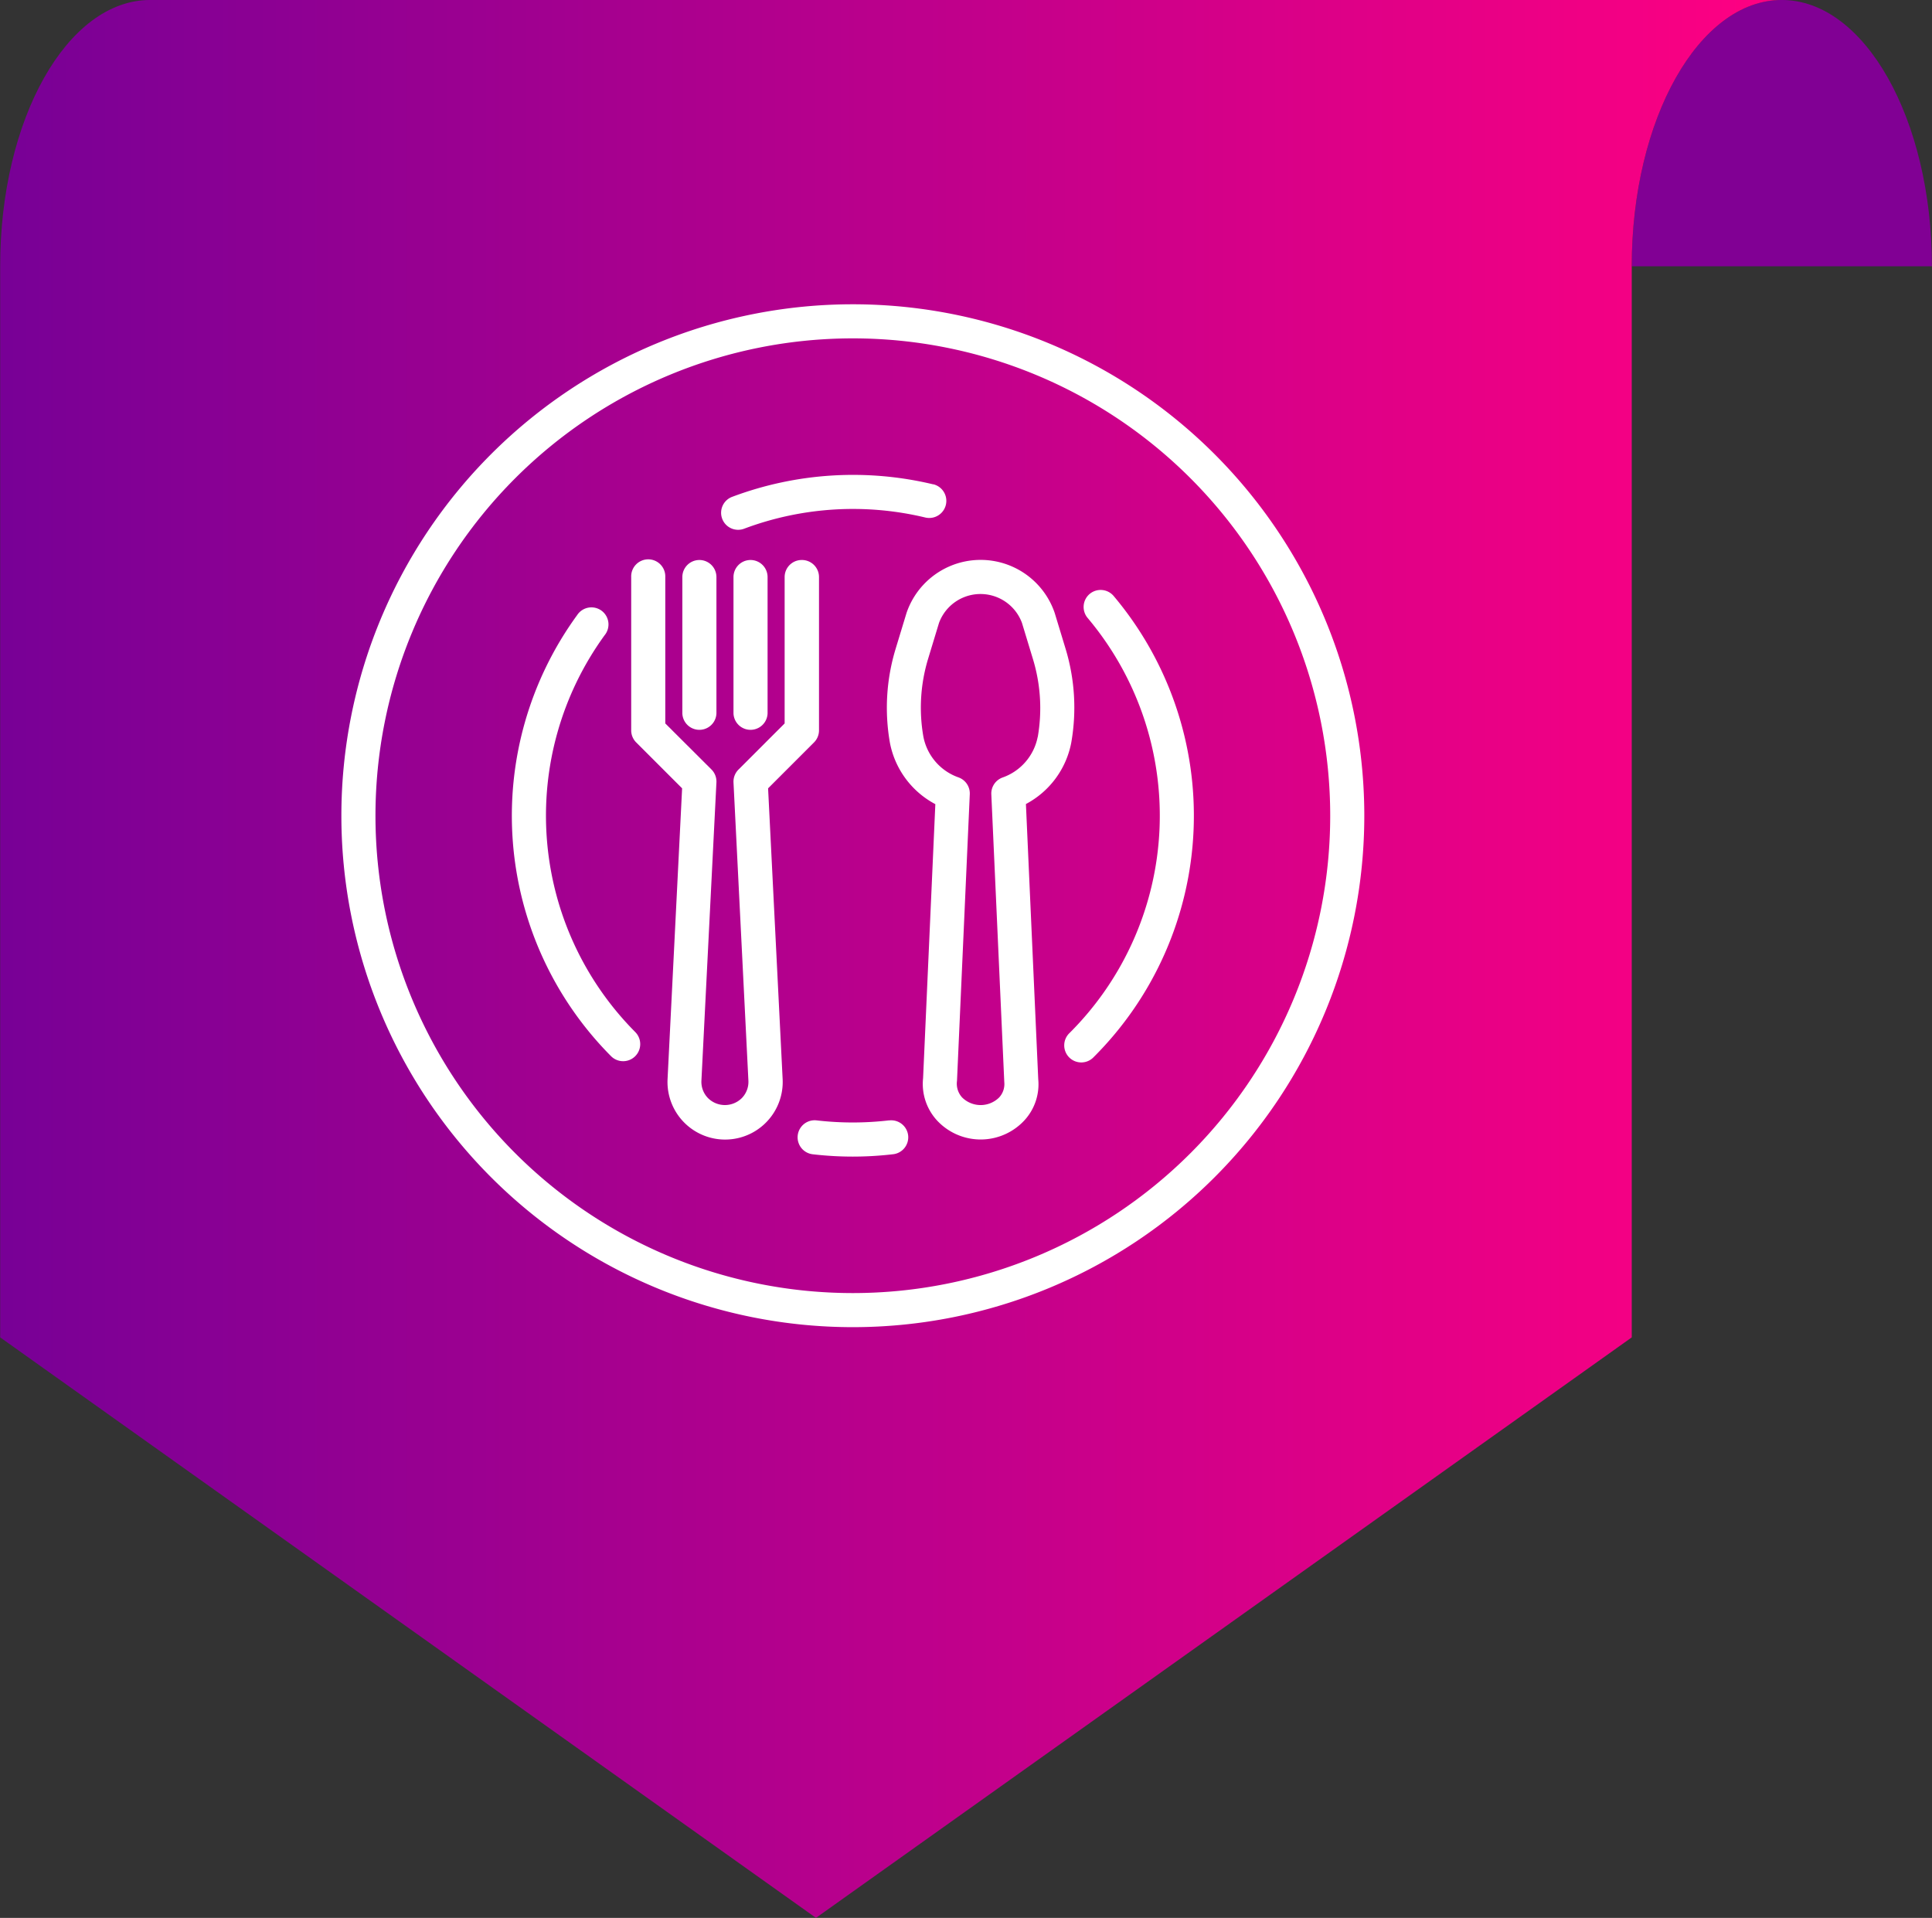 <svg xmlns="http://www.w3.org/2000/svg" xmlns:xlink="http://www.w3.org/1999/xlink" width="75.548" height="75" viewBox="0 0 75.548 75">
  <rect x="0" y="0" width="75.548" height="75" fill="#333333" stroke="none"/>
  <defs>
    <linearGradient id="linear-gradient" x1="0.011" y1="0.5" x2="0.992" y2="0.5" gradientUnits="objectBoundingBox">
      <stop offset="0" stop-color="#780096"/>
      <stop offset="1" stop-color="#ff0082"/>
    </linearGradient>
  </defs>
  <g id="Group_534" data-name="Group 534" transform="translate(-877.351 -2359.101)">
    <g id="Group_217" data-name="Group 217" transform="translate(877.351 2359.101)">
      <path id="Path_2" data-name="Path 2" d="M872,89.1c3.242,0,5.871,4.662,5.871,10.414H866.133C866.133,93.763,868.761,89.1,872,89.1Z" transform="translate(-802.326 -89.101)" fill="#810094"/>
      <path id="Path_65" data-name="Path 65" d="M691.016,89.1h63.807c-3.242,0-5.871,4.662-5.871,10.414V141.4l-31.9,22.7-31.9-22.7V99.515C685.145,93.763,687.773,89.1,691.016,89.1Z" transform="translate(-685.145 -89.101)" fill="url(#linear-gradient)"/>
    </g>
    <g id="dish" transform="translate(890.7 2371)">
      <g id="Group_224" data-name="Group 224" transform="translate(21.334 9.996)">
        <g id="Group_223" data-name="Group 223">
          <path id="Path_3115" data-name="Path 3115" d="M263,123.44l-.428-1.409a3.06,3.06,0,0,0-5.795,0l-.428,1.409a7.912,7.912,0,0,0-.221,3.667,3.449,3.449,0,0,0,1.776,2.4l-.479,10.715a2.111,2.111,0,0,0,.533,1.641,2.329,2.329,0,0,0,3.29.147q.077-.07.147-.147a2.083,2.083,0,0,0,.533-1.6l-.482-10.761a3.448,3.448,0,0,0,1.773-2.4A7.913,7.913,0,0,0,263,123.44Zm-1.093,3.435a2.114,2.114,0,0,1-1.383,1.593.667.667,0,0,0-.431.654l.507,11.254a.771.771,0,0,1-.2.6,1.03,1.03,0,0,1-1.449,0,.8.8,0,0,1-.2-.648l.5-11.21a.667.667,0,0,0-.431-.654,2.114,2.114,0,0,1-1.383-1.593,6.574,6.574,0,0,1,.183-3.044l.428-1.409a1.729,1.729,0,0,1,3.243,0l.428,1.409A6.583,6.583,0,0,1,261.91,126.875Z" transform="translate(-256.012 -119.955)" fill="#fff"/>
        </g>
      </g>
      <g id="Group_226" data-name="Group 226" transform="translate(11.333 10)">
        <g id="Group_225" data-name="Group 225">
          <path id="Path_3116" data-name="Path 3116" d="M142.667,120a.667.667,0,0,0-.667.667v5.724l-1.8,1.8a.667.667,0,0,0-.2.5l.583,11.667a.908.908,0,0,1-.252.679.939.939,0,0,1-1.327.006l-.006-.006a.908.908,0,0,1-.252-.679l.587-11.667a.667.667,0,0,0-.195-.5l-1.805-1.8v-5.724a.667.667,0,1,0-1.333,0v6a.667.667,0,0,0,.2.471l1.791,1.791-.569,11.373a2.252,2.252,0,1,0,4.5.219q.005-.109,0-.219l-.569-11.373,1.791-1.791a.667.667,0,0,0,.2-.471v-6A.667.667,0,0,0,142.667,120Z" transform="translate(-136 -120)" fill="#fff"/>
        </g>
      </g>
      <g id="Group_228" data-name="Group 228" transform="translate(13.333 10)">
        <g id="Group_227" data-name="Group 227">
          <path id="Path_3117" data-name="Path 3117" d="M160.667,120a.667.667,0,0,0-.667.667V126a.667.667,0,0,0,1.333,0v-5.333A.667.667,0,0,0,160.667,120Z" transform="translate(-160 -120)" fill="#fff"/>
        </g>
      </g>
      <g id="Group_230" data-name="Group 230" transform="translate(15.333 10)">
        <g id="Group_229" data-name="Group 229">
          <path id="Path_3118" data-name="Path 3118" d="M184.667,120a.667.667,0,0,0-.667.667V126a.667.667,0,0,0,1.333,0v-5.333A.667.667,0,0,0,184.667,120Z" transform="translate(-184 -120)" fill="#fff"/>
        </g>
      </g>
      <g id="Group_232" data-name="Group 232">
        <g id="Group_231" data-name="Group 231">
          <path id="Path_3119" data-name="Path 3119" d="M20,0A20,20,0,1,0,40,20,20,20,0,0,0,20,0Zm0,38.667A18.667,18.667,0,1,1,38.667,20,18.667,18.667,0,0,1,20,38.667Z" fill="#fff"/>
        </g>
      </g>
      <g id="Group_234" data-name="Group 234" transform="translate(17.843 31.912)">
        <g id="Group_233" data-name="Group 233">
          <path id="Path_3120" data-name="Path 3120" d="M218.434,383.551a.667.667,0,0,0-.728-.6l-.026,0h0a12.246,12.246,0,0,1-2.825,0,.667.667,0,0,0-.155,1.325,13.5,13.5,0,0,0,3.133,0A.667.667,0,0,0,218.434,383.551Z" transform="translate(-214.113 -382.949)" fill="#fff"/>
        </g>
      </g>
      <g id="Group_236" data-name="Group 236" transform="translate(28.275 11.171)">
        <g id="Group_235" data-name="Group 235">
          <path id="Path_3121" data-name="Path 3121" d="M341.22,134.291a.667.667,0,0,0-.939-.082l0,0a.667.667,0,0,0-.08.939,12,12,0,0,1-.707,16.231.667.667,0,1,0,.941.945A13.333,13.333,0,0,0,341.22,134.291Z" transform="translate(-339.295 -134.053)" fill="#fff"/>
        </g>
      </g>
      <g id="Group_239" data-name="Group 239" transform="translate(14.865 6.669)">
        <g id="Group_238" data-name="Group 238">
          <g id="Group_237" data-name="Group 237">
            <path id="Path_3122" data-name="Path 3122" d="M186.355,105.743h0Z" transform="translate(-185.688 -103.6)" fill="#fff"/>
            <path id="Path_3123" data-name="Path 3123" d="M186.661,80.4a13.451,13.451,0,0,0-7.847.482.666.666,0,1,0,.467,1.247,12.111,12.111,0,0,1,7.067-.433.667.667,0,1,0,.313-1.3Z" transform="translate(-178.382 -80.027)" fill="#fff"/>
          </g>
        </g>
      </g>
      <g id="Group_241" data-name="Group 241" transform="translate(6.666 11.874)">
        <g id="Group_240" data-name="Group 240">
          <path id="Path_3124" data-name="Path 3124" d="M84.822,159.081a12,12,0,0,1-1.205-15.525.667.667,0,1,0-1.066-.8l-.011.016a13.333,13.333,0,0,0,1.338,17.255.668.668,0,0,0,.945-.944Z" transform="translate(-79.989 -142.488)" fill="#fff"/>
        </g>
      </g>
    </g>
  </g>
</svg>
